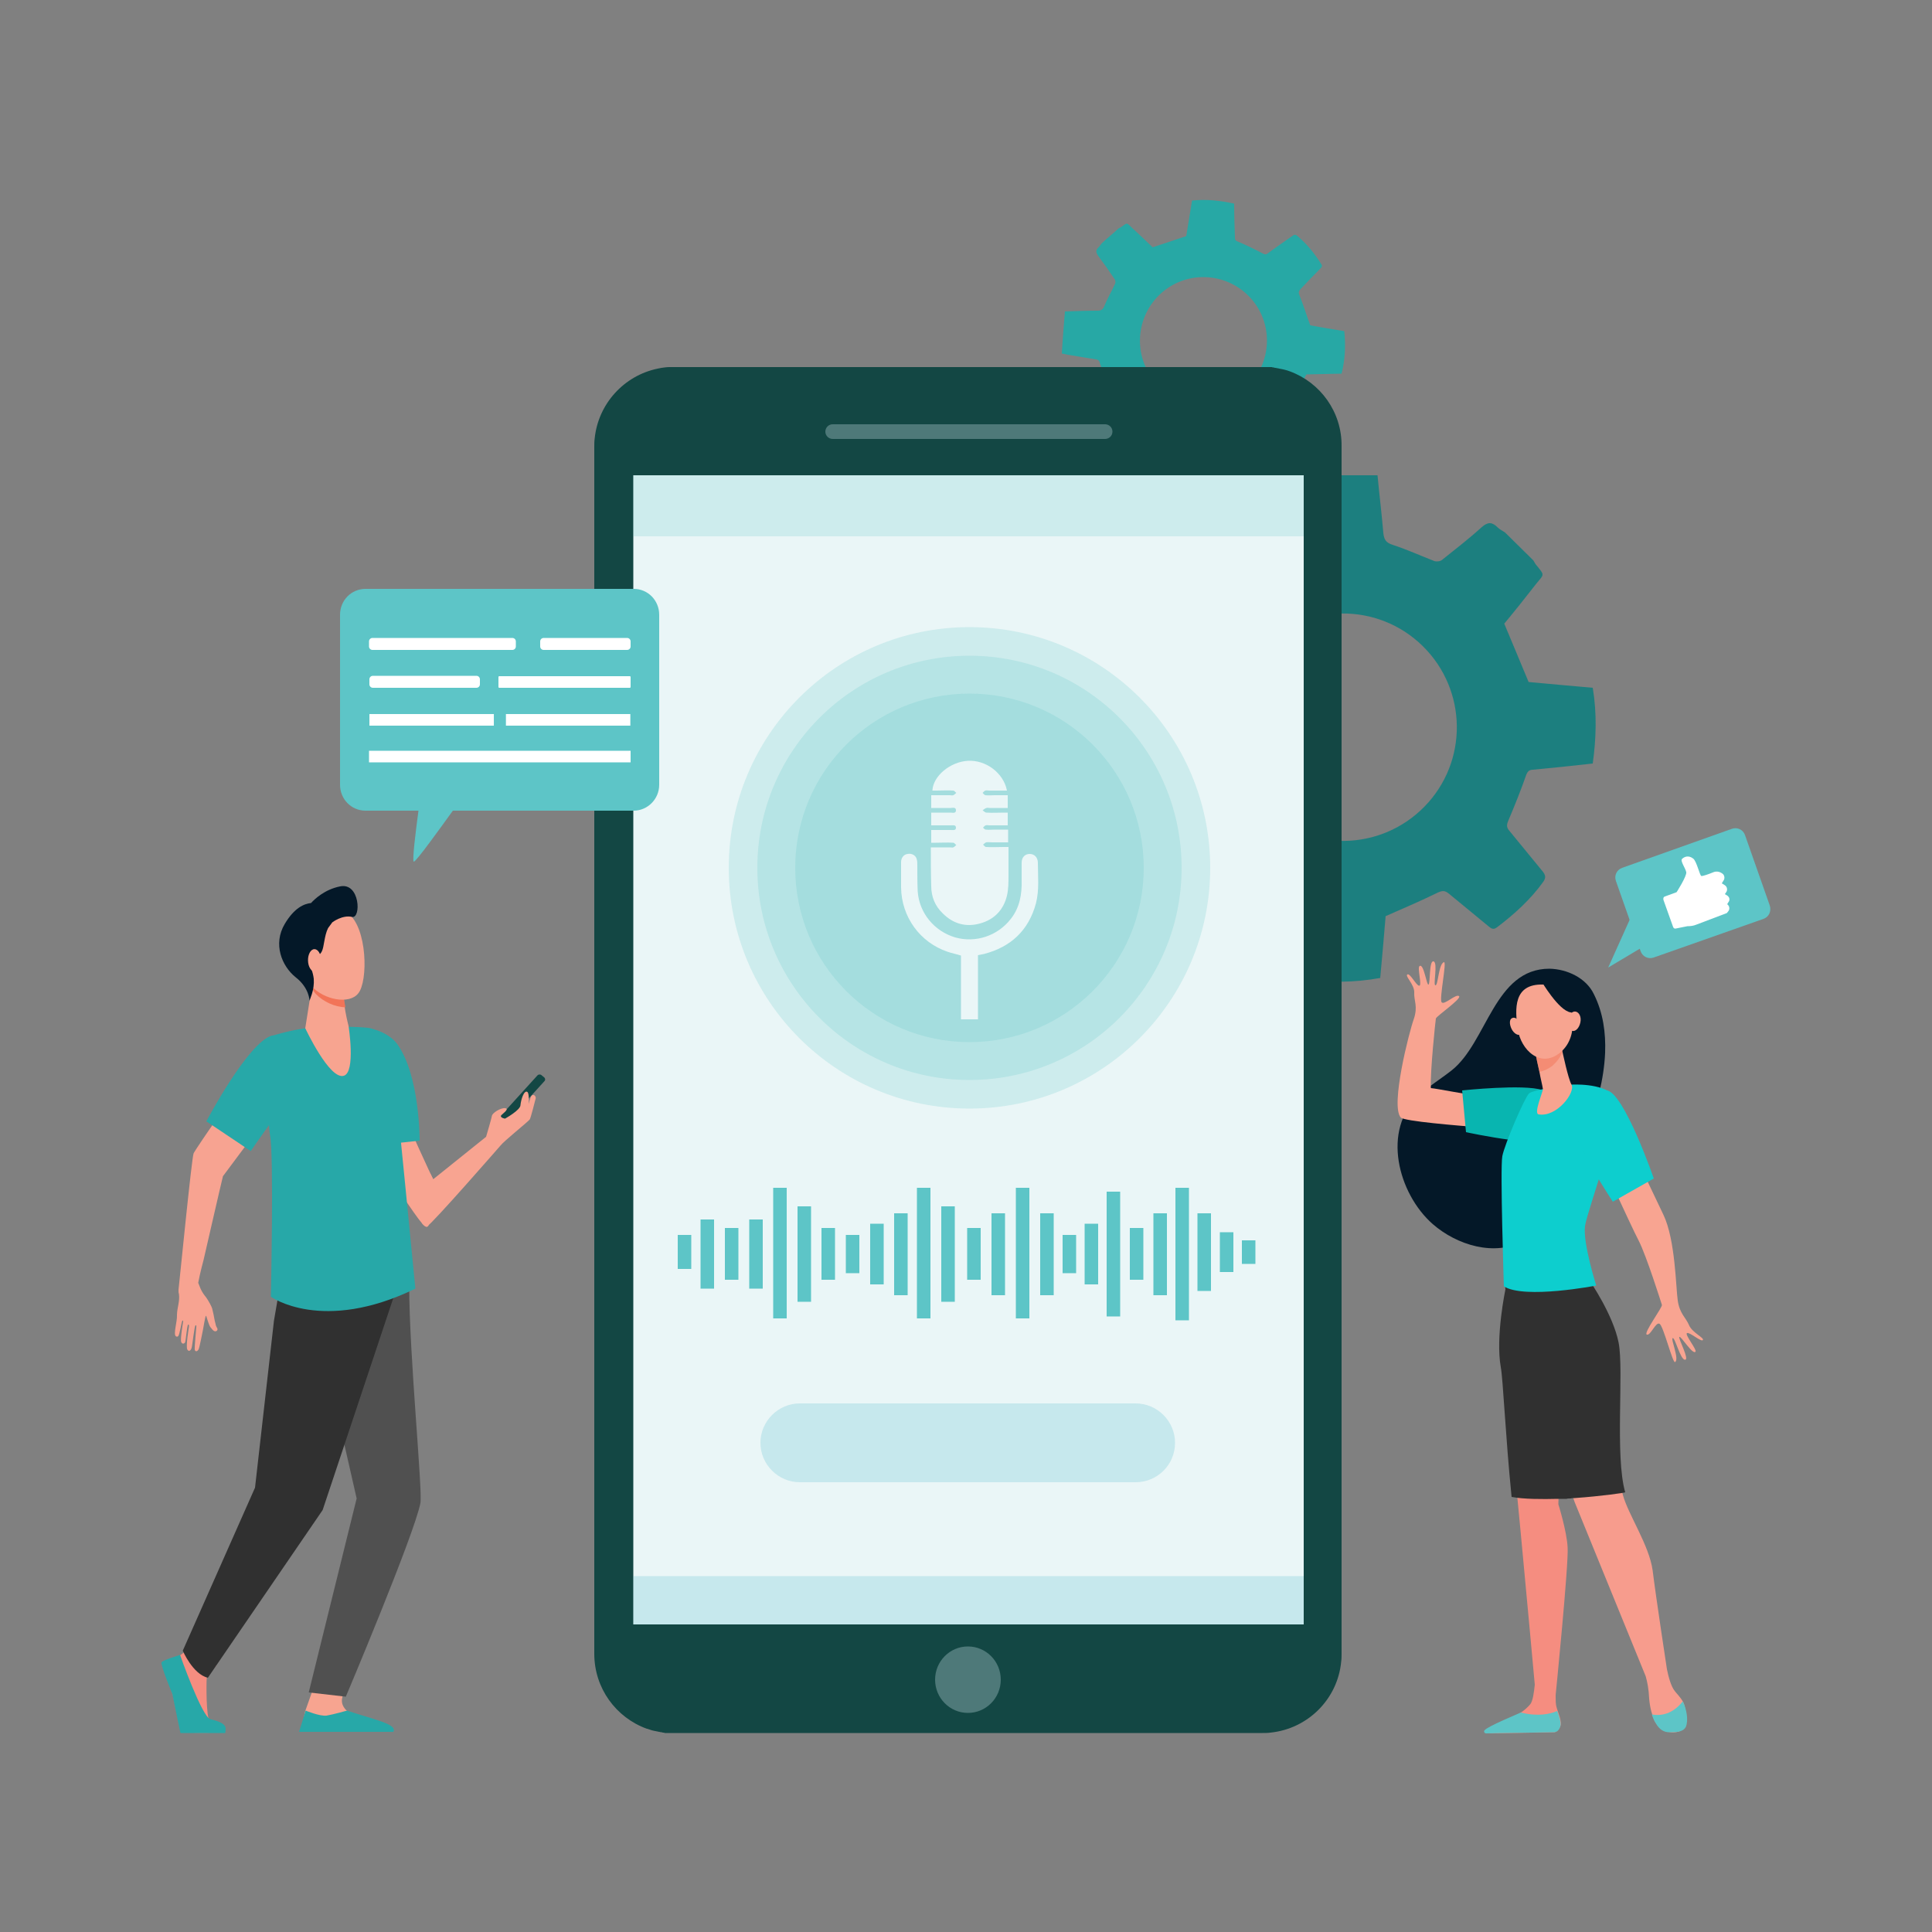 <?xml version="1.0" encoding="utf-8"?>
<!-- Generator: Adobe Illustrator 21.1.0, SVG Export Plug-In . SVG Version: 6.00 Build 0)  -->
<svg version="1.1" xmlns="http://www.w3.org/2000/svg" xmlns:xlink="http://www.w3.org/1999/xlink" x="0px" y="0px"
	 viewBox="0 0 500 500" style="enable-background:new 0 0 500 500;" xml:space="preserve">
<rect x="0" y="0" width="500" height="500" fill="#808080" stroke="none"/>
<style type="text/css">
	.st0{fill:#27A8A5;}
	.st1{fill:#1C7F7F;}
	.st2{fill:#134744;}
	.st3{fill:#EAF6F7;}
	.st4{opacity:0.3;fill:#D9EDF5;}
	.st5{opacity:0.2;fill:#3AB2C4;}
	.st6{opacity:0.2;fill:#5DC5C7;}
	.st7{fill:#5DC5C7;}
	.st8{fill:#FFFFFF;}
	.st9{fill:#F8A491;}
	.st10{fill:#F58D80;}
	.st11{fill:#F7A490;}
	.st12{fill:#505050;}
	.st13{fill:#303030;}
	.st14{fill:#27A8A8;}
	.st15{fill:#F7A391;}
	.st16{fill:#F27458;}
	.st17{fill:#041828;}
	.st18{fill:#F79C8D;}
	.st19{fill:#08B5B0;}
	.st20{fill:#0DCECE;}
	.st21{opacity:0.5;fill:#F37458;}
</style>
<g id="Layer_1_1_">
	<path class="st0" d="M281,108.4l6.7,7.6c0.5,0.2,0.9-0.1,1.9-0.9c1.8-1.3,3.6-2.7,5.5-3.9c0.3-0.2,0.9-0.2,1.2,0c2,1,3.9,2,5.9,3
		c0.6,0.3,0.9,0.5,0.9,1.3c0,2.9,0.1,5.7,0.1,8.6c2.5,0.8,8.9,1.3,11.1,0.8c0.4-2.7,0.9-5.4,1.3-8.2c0.1-0.9,0.4-1.2,1.3-1.4
		c2-0.5,4.1-1.2,6-2c0.8-0.3,1.3-0.4,2,0.3c1.8,1.8,3.6,3.4,5.4,5.2c0.5,0.5,0.9,0.6,1.4,0.1c2.4-2.1,4.8-4.2,7.2-6.2
		c0.6-0.5,0.1-0.9-0.1-1.3c-1.4-2-2.8-4-4.2-5.9c-0.5-0.7-0.6-1.2-0.1-2c1.2-2.1,2.3-4.3,3.6-6.6c2.8-0.1,5.9-0.1,9.1-0.2
		c0.9-3.6,1.1-7.2,0.7-11c-3.1-0.5-6.1-1-8.8-1.5c-1-2.7-1.8-5.3-2.8-7.8c-0.3-0.7-0.2-1.1,0.3-1.6c1.7-1.8,3.4-3.6,5.1-5.3
		c0.4-0.4,0.6-0.7,0.2-1.2c-1.7-2.7-3.6-5.1-6.1-7.2c-0.5-0.5-0.9-0.4-1.4,0c-2.1,1.5-4.2,2.9-6.2,4.4c-0.5,0.4-0.8,0.4-1.4,0.1
		c-2.1-1.1-4.3-2.2-6.5-3.1c-0.6-0.2-0.7-0.5-0.7-1.1c-0.1-2.9-0.2-5.7-0.2-8.7c-3.6-0.8-7.2-1.2-10.9-0.8c-0.5,3.1-1,6.2-1.5,9.2
		c-2.9,1-5.7,1.9-8.7,2.9c-1.6-1.5-3.4-3.3-5.3-5c-1.5-1.4-1.1-1.5-2.9-0.2c-0.2,0.1-0.4,0.2-0.6,0.3c-1.4,1.3-2.9,2.5-4.3,3.8
		c-0.3,0.3-0.5,0.7-0.8,1c-0.8,0.7-0.9,1.3-0.2,2.3c1.5,2,2.9,4,4.3,6.1c0.2,0.3,0.2,0.8,0.1,1.1c-0.9,2-2,3.8-2.8,5.8
		c-0.4,1-0.9,1.2-1.8,1.2c-2.7,0-5.4,0.1-8.4,0.2c-0.3,3.7-0.6,7.3-0.8,10.9c0.7,0.1,1.1,0.2,1.5,0.3c2.4,0.4,4.8,0.8,7.3,1.2
		c0.7,0.1,0.9,0.4,1.1,1.1c0.7,2.2,1.6,4.4,2.3,6.6c0.1,0.3,0,0.9-0.3,1.2c-1.3,1.5-2.8,2.9-4.2,4.4
		C281.2,107.2,280.8,107.7,281,108.4z M299.1,99c-6-6.8-5.3-17.2,1.5-23.2l0,0c6.8-6,17.2-5.3,23.2,1.5l0,0c6,6.8,5.3,17.2-1.5,23.2
		v0C315.5,106.5,305.1,105.8,299.1,99L299.1,99z"/>
</g>
<g id="Layer_2_1_">
	<path class="st1" d="M307.4,136.7l-12.7,13c-0.3,0.9,0.3,1.6,1.8,3.3c2.6,3,5.2,6.1,7.7,9.2c0.4,0.5,0.5,1.6,0.2,2.2
		c-1.4,3.6-3.1,7.2-4.5,10.9c-0.4,1.1-0.8,1.6-2.1,1.7c-5.1,0.4-10.2,0.9-15.2,1.4c-1.2,4.5-1.2,16,0,19.9c4.9,0.4,9.8,0.9,14.8,1.2
		c1.5,0.1,2.1,0.5,2.6,2.1c1.2,3.6,2.7,7.1,4.3,10.5c0.6,1.4,0.9,2.3-0.2,3.6c-2.9,3.4-5.6,6.9-8.5,10.3c-0.8,0.9-0.9,1.7-0.1,2.5
		c4,4,8.1,8,12.1,12.1c1,1,1.7,0.1,2.3-0.4c3.4-2.7,6.7-5.5,10-8.3c1.2-1.1,2.1-1.1,3.6-0.4c3.9,1.9,8,3.6,12.3,5.5
		c0.5,5,1,10.6,1.6,16.3c6.6,1.1,13.1,1,19.8-0.2c0.5-5.5,1-11.1,1.4-16c4.8-2.1,9.2-4,13.5-6.1c1.3-0.6,1.9-0.5,2.9,0.3
		c3.4,2.8,6.8,5.6,10.2,8.4c0.7,0.6,1.3,1,2.2,0.3c4.5-3.4,8.7-7.2,12-11.8c0.7-1,0.6-1.7-0.1-2.6c-2.9-3.5-5.7-7-8.6-10.5
		c-0.7-0.8-0.9-1.4-0.4-2.6c1.7-4,3.3-8,4.7-12c0.4-1,0.9-1.3,1.8-1.3c5.1-0.5,10.2-1,15.4-1.6c0.9-6.5,1.1-13,0-19.6
		c-5.6-0.5-11.3-1-16.6-1.5c-2.1-5-4.1-9.9-6.3-15.1c2.5-3,5.3-6.5,8.1-10.1c2.3-2.9,2.5-2.2,0-5.3c-0.2-0.3-0.4-0.7-0.6-1
		c-2.4-2.4-4.9-4.8-7.3-7.2c-0.6-0.4-1.4-0.8-1.9-1.3c-1.4-1.4-2.5-1.5-4.1-0.1c-3.3,3-6.8,5.7-10.3,8.5c-0.5,0.4-1.4,0.5-2,0.3
		c-3.6-1.4-7.1-3-10.8-4.2c-1.8-0.6-2.2-1.4-2.4-3.1c-0.4-4.8-1-9.6-1.5-14.9c-6.6,0-13.1,0-19.6,0c-0.1,1.2-0.2,1.9-0.3,2.6
		c-0.4,4.4-0.8,8.8-1.1,13.1c-0.1,1.2-0.6,1.7-1.7,2.2c-3.9,1.6-7.6,3.4-11.5,5c-0.6,0.2-1.7,0.1-2.2-0.3c-2.9-2.2-5.6-4.6-8.4-6.8
		C309.5,136.9,308.6,136.3,307.4,136.7z M326.6,167.6c11.4-11.6,30-11.8,41.6-0.4l0,0c11.6,11.4,11.8,30,0.4,41.6v0
		c-11.4,11.6-30,11.8-41.6,0.4h0C315.4,197.9,315.2,179.2,326.6,167.6L326.6,167.6z"/>
</g>
<g id="Layer_3_1_">
	<path class="st2" d="M333.8,96.1L333.8,96.1C333.8,96.1,333.7,96.1,333.8,96.1c-0.5-0.2-0.9-0.3-1.3-0.4c-0.1,0-0.3-0.1-0.4-0.1
		c-0.2,0-0.3-0.1-0.5-0.1c-0.2,0-0.3-0.1-0.5-0.1c-0.1,0-0.3-0.1-0.5-0.1c-0.2,0-0.3-0.1-0.5-0.1c-0.1,0-0.3,0-0.4-0.1
		c-0.2,0-0.4,0-0.6-0.1c-0.1,0-0.3,0-0.4,0c-0.2,0-0.4,0-0.6,0c-0.1,0-0.2,0-0.3,0c-0.3,0-0.7,0-1,0H174.4c-0.4,0-0.7,0-1.1,0
		c-0.7,0-1.4,0.1-2.1,0.2c-0.3,0.1-0.7,0.1-1,0.2c-8.7,1.8-15.4,9.1-16.3,18.1c-0.1,0.7-0.1,1.4-0.1,2.1v254.4v58
		c0,8.9,5.6,16.5,13.6,19.4v0c0,0,0.1,0,0.1,0c0.4,0.1,0.8,0.3,1.2,0.4c0.1,0,0.3,0.1,0.4,0.1c0.2,0,0.3,0.1,0.5,0.1
		c0.2,0,0.3,0.1,0.5,0.1c0.1,0,0.3,0.1,0.5,0.1c0.2,0,0.3,0.1,0.5,0.1c0.1,0,0.3,0,0.4,0.1c0.2,0,0.4,0,0.6,0.1c0.1,0,0.3,0,0.4,0
		c0.2,0,0.4,0,0.6,0c0.1,0,0.2,0,0.3,0c0.3,0,0.7,0,1,0h152.3c0.7,0,1.4,0,2.1-0.1c9.7-1,17.4-8.7,18.3-18.4
		c0.1-0.7,0.1-1.4,0.1-2.1V173.5v-58C347.3,106.6,341.7,99,333.8,96.1z"/>
	<rect x="163.9" y="123" class="st3" width="173.5" height="297.4"/>
	<path class="st4" d="M286,113.6h-70.5c-1,0-1.9-0.8-1.9-1.9l0,0c0-1,0.8-1.9,1.9-1.9H286c1,0,1.9,0.8,1.9,1.9l0,0
		C287.9,112.8,287,113.6,286,113.6z"/>
	<ellipse class="st4" cx="250.5" cy="434.7" rx="8.5" ry="8.6"/>
	<rect x="163.9" y="407.9" class="st5" width="173.5" height="12.5"/>
	<rect x="163.9" y="123" class="st6" width="173.5" height="15.8"/>
	<path class="st5" d="M293.9,383.6H207c-5.6,0-10.2-4.6-10.2-10.2l0,0c0-5.6,4.6-10.2,10.2-10.2h86.9c5.6,0,10.2,4.6,10.2,10.2l0,0
		C304.1,379.1,299.5,383.6,293.9,383.6z"/>
</g>
<g id="Layer_4_1_">
	<g>
		<g>
			<g>
				<path class="st7" d="M94.6,152.4H164c3.7,0,6.6,3,6.6,6.7v44c0,3.7-3,6.7-6.6,6.7h-46.8c-3.4,4.7-9.5,13.2-10.1,13.2
					c-0.5,0,0.5-8,1.2-13.2H94.6c-3.7,0-6.6-3-6.6-6.7v-44C88,155.4,90.9,152.4,94.6,152.4z"/>
				<path class="st8" d="M163,175h-17.3h0h-16.5c-0.1,0-0.2,0.1-0.2,0.2v2.6c0,0.1,0.1,0.2,0.2,0.2h16.5h0.8H163
					c0.1,0,0.2-0.1,0.2-0.2v-2.6C163.2,175.1,163.1,175,163,175z"/>
				<path class="st8" d="M96.5,178h26.8c0.5,0,0.9-0.4,0.9-0.9v-1.3c0-0.5-0.4-0.9-0.9-0.9H96.5c-0.5,0-0.9,0.4-0.9,0.9v1.3
					C95.6,177.6,96,178,96.5,178z"/>
				<path class="st8" d="M96.4,168.2h36.2c0.5,0,0.9-0.4,0.9-0.9V166c0-0.5-0.4-0.9-0.9-0.9H96.4c-0.5,0-0.9,0.4-0.9,0.9v1.3
					C95.5,167.8,95.9,168.2,96.4,168.2z"/>
				<path class="st8" d="M140.7,168.2h21.6c0.5,0,0.9-0.4,0.9-0.9V166c0-0.5-0.4-0.9-0.9-0.9h-21.6c-0.5,0-0.9,0.4-0.9,0.9v1.3
					C139.8,167.8,140.2,168.2,140.7,168.2z"/>
				<polygon class="st8" points="95.5,197.3 163.2,197.3 163.2,197.3 163.2,194.3 95.5,194.3 				"/>
				
					<rect x="131" y="184.7" transform="matrix(-1 -1.224647e-16 1.224647e-16 -1 294.132 372.496)" class="st8" width="32.2" height="3"/>
				
					<rect x="95.6" y="184.7" transform="matrix(-1 -1.224647e-16 1.224647e-16 -1 223.407 372.496)" class="st8" width="32.2" height="3"/>
			</g>
		</g>
	</g>
</g>
<g id="Layer_5_1_">
	<g>
		<path class="st7" d="M456.4,237.8L428,247.8c-1.4,0.5-2.9-0.2-3.4-1.6l-6.4-18.2c-0.5-1.4,0.2-2.9,1.6-3.4l28.4-10.1
			c1.4-0.5,2.9,0.2,3.4,1.6l6.4,18.2C458.5,235.8,457.8,237.3,456.4,237.8z"/>
		<polygon class="st7" points="422.4,236.6 416.2,250.4 427.6,243.6 		"/>
		<g>
			<path class="st8" d="M430.9,232l3-1.1c0,0,2.7-4.2,2.5-5.2c-0.2-1-1.6-2.9-1.1-3.4c0.5-0.5,1.6-1.1,2.9-0.1
				c0.9,0.7,1.7,4.4,2.1,4.5c0.3,0.1,2-0.5,3.2-1c0.8-0.3,1.7-0.1,2.4,0.5l0,0c0.4,0.4,0.5,1.1,0.2,1.6l-0.5,0.8l0.8,0.5
				c0.6,0.4,0.7,1.2,0.4,1.7l-0.4,0.6l0.5,0.3c0.7,0.4,0.9,1.2,0.4,1.8l-0.3,0.5l0.1,0.1c0.5,0.4,0.6,1.2,0.2,1.7l-0.4,0.5l-7.9,3
				c-0.7,0.3-1.5,0.4-2.3,0.4l-3,0.6c-0.3,0.1-0.6-0.1-0.7-0.4l-2.5-7C430.4,232.5,430.5,232.1,430.9,232z"/>
		</g>
	</g>
</g>
<g id="Layer_6">
	<circle class="st6" cx="250.9" cy="224.6" r="62.3"/>
	<circle class="st6" cx="250.9" cy="224.6" r="54.9"/>
	<circle class="st6" cx="250.9" cy="224.6" r="45.1"/>
	<g>
		<g>
			<path class="st3" d="M240.9,219.3c1.7,0,3.4,0,5,0c0.3,0,0.6,0.1,0.8,0c0.3-0.1,0.5-0.4,0.8-0.6c-0.3-0.2-0.5-0.6-0.8-0.6
				c-1.5-0.1-3,0-4.5,0c-0.4,0-0.8,0-1.2,0c0-1.1,0-2.1,0-3.3c1.7,0,3.4,0,5.1,0c0.5,0,1.3,0.2,1.3-0.6c0-0.8-0.8-0.6-1.3-0.6
				c-1.7,0-3.4,0-5.1,0c0-1.1,0-2.1,0-3.3c1.7,0,3.4,0,5,0c0.5,0,1.4,0.3,1.4-0.6c0-0.9-0.9-0.6-1.4-0.6c-1.7,0-3.3,0-5,0
				c0-1.1,0-2.1,0-3.3c1.6,0,3.2,0,4.8,0c0.3,0,0.6,0.1,0.9,0c0.3-0.1,0.5-0.4,0.8-0.6c-0.3-0.2-0.5-0.6-0.8-0.6
				c-1.4-0.1-2.9,0-4.3,0c-0.4,0-0.7,0-1.1,0c0.2-3.8,4.6-7.4,9.1-7.7c4.7-0.3,9.3,3.1,10.2,7.7c-1.5,0-3,0-4.5,0
				c-0.4,0-0.8-0.1-1.1,0c-0.3,0.1-0.5,0.4-0.7,0.6c0.2,0.2,0.4,0.5,0.7,0.6c0.8,0.1,1.6,0,2.4,0c1.1,0,2.2,0,3.4,0
				c0,1.1,0,2.1,0,3.3c-1.6,0-3.1,0-4.7,0c-0.3,0-0.6-0.1-0.8,0c-0.4,0.1-0.7,0.4-1,0.6c0.3,0.2,0.6,0.6,1,0.6c1.5,0.1,3,0,4.5,0
				c0.3,0,0.7,0,1,0c0,1.1,0,2.1,0,3.3c-1.6,0-3.2,0-4.7,0c-0.3,0-0.7-0.1-1,0c-0.3,0.1-0.5,0.4-0.7,0.6c0.2,0.2,0.5,0.5,0.7,0.5
				c0.8,0.1,1.6,0,2.4,0c1.1,0,2.2,0,3.4,0c0,1.1,0,2.1,0,3.3c-1.4,0-2.8,0-4.2,0c-0.5,0-1-0.1-1.5,0c-0.3,0.1-0.5,0.4-0.8,0.6
				c0.3,0.2,0.5,0.6,0.8,0.6c1.5,0.1,3.1,0,4.6,0c0.4,0,0.7,0,1.2,0c0,2.5,0,4.9,0,7.3c0,1.8,0,3.6-0.4,5.3c-0.9,3.7-3.3,6.2-7,7.2
				c-3.6,1-6.9,0.1-9.6-2.6c-2-1.9-3-4.3-3-7.1C240.9,226.1,240.9,222.8,240.9,219.3z"/>
			<path class="st3" d="M245.2,246.3c1.1,0.4,2.3,0.6,3.5,1c0,4.2,0,12.4,0,16.5h4.4c0-4.1,0-12.4,0-16.6c0.6-0.1,1-0.2,1.5-0.3
				c7-1.8,11.6-6.1,13.5-13.1c0.9-3.5,0.5-7,0.5-10.5c0-1.4-0.9-2.3-2.1-2.3c-1.2,0-2.1,0.8-2.1,2.3c0,1.5,0,3,0,4.5
				c0.1,3.6-0.5,7.1-2.8,10c-3.4,4.4-9.1,6.3-14.4,4.8c-5.4-1.6-9.3-6.3-9.7-11.9c-0.1-2.3-0.1-4.5-0.1-6.8c0-0.6,0-1.1-0.2-1.7
				c-0.3-0.9-1.3-1.4-2.3-1.2c-1,0.1-1.7,1-1.7,2.1c0,2.2,0,4.4,0,6.6C233.3,237.3,238.1,243.9,245.2,246.3z"/>
		</g>
	</g>
</g>
<g id="Layer_7">
	<g>
		<rect x="181.3" y="315.6" class="st7" width="3.5" height="17.9"/>
		<rect x="187.6" y="317.8" class="st7" width="3.5" height="13.4"/>
		<rect x="193.9" y="315.6" class="st7" width="3.5" height="17.9"/>
		<rect x="200.1" y="307.4" class="st7" width="3.5" height="33.8"/>
		<rect x="206.4" y="312.2" class="st7" width="3.5" height="24.7"/>
		<rect x="262.9" y="307.4" class="st7" width="3.5" height="33.8"/>
		<rect x="269.2" y="314" class="st7" width="3.5" height="21.2"/>
		<rect x="275" y="319.6" class="st7" width="3.5" height="9.9"/>
		<rect x="280.7" y="316.7" class="st7" width="3.5" height="15.7"/>
		<rect x="286.4" y="308.4" class="st7" width="3.5" height="32.3"/>
		<rect x="292.4" y="317.8" class="st7" width="3.5" height="13.4"/>
		<rect x="298.5" y="314" class="st7" width="3.5" height="21.2"/>
		<rect x="304.2" y="307.4" class="st7" width="3.5" height="34.3"/>
		<rect x="309.9" y="314" class="st7" width="3.5" height="20.1"/>
		<rect x="315.7" y="318.9" class="st7" width="3.5" height="10.3"/>
		<rect x="321.4" y="321" class="st7" width="3.5" height="6.1"/>
		<rect x="175.4" y="319.6" class="st7" width="3.5" height="8.8"/>
		<rect x="237.3" y="307.4" class="st7" width="3.5" height="33.8"/>
		<rect x="243.6" y="312.2" class="st7" width="3.5" height="24.7"/>
		<rect x="212.6" y="317.8" class="st7" width="3.5" height="13.4"/>
		<rect x="218.9" y="319.6" class="st7" width="3.5" height="9.9"/>
		<rect x="250.3" y="317.8" class="st7" width="3.5" height="13.4"/>
		<rect x="256.6" y="314" class="st7" width="3.5" height="21.2"/>
		<rect x="225.2" y="316.7" class="st7" width="3.5" height="15.7"/>
		<rect x="231.4" y="314" class="st7" width="3.5" height="21.2"/>
	</g>
</g>
<g id="Layer_8">
	<g>
		<path class="st2" d="M128.4,291.2l0.6,0.5c0.3,0.3,0.8,0.3,1.1,0l10.8-11.9c0.3-0.3,0.2-0.8-0.1-1l-0.6-0.5
			c-0.3-0.3-0.8-0.3-1.1,0l-10.8,11.9C128,290.5,128.1,290.9,128.4,291.2z"/>
		<path class="st9" d="M91.8,281.5c1.4-1.2,12.6,3.7,12.5,5.4c-0.1,1.7,7.8,18.3,7.8,18.3l13.7-11l0,0c0.1-0.4,1.4-4.7,1.5-5.4
			c0.1-0.8,2.4-2.2,3.5-2c1.1,0.2-0.9,1.6-1.1,1.8c-0.4,0.7,1,0.9,1,0.9s4-2.2,4-3.5c0.1-1.3,0.9-4,1.8-3.4c0.4,0.3,0.4,2.2,0.3,3.1
			c0.3-1,0.6-2.2,1-2.3c0.6-0.2,1,0.6,0.8,1c-0.1,0.4-1.2,4.8-1.5,5.3c-0.3,0.5-6.7,5.6-7.6,6.8c0,0-17.7,20.3-19,20.9
			c-1.1,0.5-5.1-6.5-8.8-11.2C97.9,301.6,87.2,285.2,91.8,281.5z"/>
		<path class="st10" d="M56,431c0,0-2.4,2.4-2.5,3.3c-0.1,0.9-0.2,10.3,0.8,11.1c1,0.9,3.9,1.5,3,2.5c-0.7,0.7-6.2,0.6-9.8,0.4
			c-1.1-0.1-2.4-8.5-2.8-9.8c-0.6-1.8-2.1-5.9-1.5-7.1c0.3-0.6,1.6-1.9,3.4-3c1.9-1.2,3.7-4,3.7-4L56,431z"/>
		<path class="st11" d="M81.2,436.6c0,0-2.2,6.2-2.2,6.2c-0.2,1-0.8,3.4-0.8,4.3c0,3.3,15-2.8,11.7-4.3c-0.3-0.1-1.3-1.2-1.4-2.3
			c-0.2-1.8,1.3-4,1.3-4L81.2,436.6z"/>
		<g>
			<path class="st12" d="M104.8,321.5c0,0,1.1,11.1,1.1,11.2c0,17.9,3.5,52.9,2.9,56.3c-1.6,8.2-19.3,50.1-19.3,50.1l-9.6-1.1
				l12.4-50.2l-4.6-20.2l-6.5-39.9L104.8,321.5z"/>
			<path class="st13" d="M72.7,331.3l-1.8,10.5L66,385l-18.7,42.2c0,0,2.6,6.1,6.5,7l29.7-43.4l18.5-55.5l-0.6-12.3L72.7,331.3z"/>
		</g>
		<path class="st14" d="M108.6,295.2l-13.2,1.4c0,0-0.6-10.9-0.6-16.1c0-6.3,0.5-14.4,1.3-14.3c2.1,0.5,5,1.7,6.7,4
			C108.7,278.4,108.6,295.2,108.6,295.2z"/>
		<path class="st14" d="M102.1,279.3c0.3,1.9,5.4,54.2,5.4,54.2c-24.1,11.7-37.4,2.1-37.4,2.1s0.8-36.7-0.2-41.7
			c-0.6-3.3-1.4-25.3,0.7-25.9c2.7-0.8,5.9-1.6,9.3-2c2.9-0.3,14.3-0.5,16.3,0.2C96.2,266.2,100.9,271.2,102.1,279.3z"/>
		<path class="st14" d="M46.6,428.3c0,0,5.6,15.9,7.8,16.6c0.6,0.2,3.4,0.7,3.9,2c0.2,0.4,0,1.6,0,1.6H46.7c0,0-1.5-7-2.1-10.1
			c0,0-3.1-7.5-2.8-8.2C42.2,429.6,46.6,428.3,46.6,428.3z"/>
		<path class="st14" d="M77.4,448.2l1.7-5.5c0,0,3.6,1.5,5.4,1.3c1.8-0.3,5.3-1.3,5.3-1.3c7.2,2.4,13.1,3.5,12,5.5l0,0H77.4z"/>
		<g>
			<path class="st9" d="M110.5,317.5c0.1,0,0.3-0.2,0.4-0.3c-0.4-5.1-0.4-10.1,1.3-11.8c0-0.1-0.4-0.8-0.8-1.6
				c-1.9,1.4-2.7,5.3-2.4,11.5c0,0.4,0.1,0.8,0.2,1.3C109.7,317.2,110.2,317.6,110.5,317.5z"/>
		</g>
		<path class="st15" d="M46.2,334.1c0-0.1,0-0.2,0-0.3c0.4-3.6,3.4-34,3.9-35.3c0.5-1.2,13.9-20.4,13.9-20.4l6.6,9l-12.9,17.3
			c-0.3,1.1-5,21.6-5,21.6s-1,3.7-1.4,6c0.2,0.5,0.4,1,0.6,1.5c0.4,0.9,0.9,1.6,1.4,2.2c0.6,0.8,1.5,2.5,1.6,2.9
			c0.1,0.5,0.4,1.6,0.5,2.3c0.1,0.7,0.3,1.4,0.4,1.8c0,0.2,0.2,0.7,0.4,1c0.3,0.5-0.2,1-0.7,0.8c-0.5-0.2-0.8-0.8-1.1-1.1
			c-0.6-1.1-1-3-1.1-2.9c-0.2,0.1-0.7,3.4-0.8,3.8c-0.1,0.4-0.8,4.2-1.1,4.9c-0.4,0.7-0.9,0.6-1,0.1c-0.1-0.4,0.4-5.8,0.4-5.8
			s0.1-0.7-0.2-0.5c-0.3,0.2-0.8,5.1-1,5.8c-0.2,0.7-0.7,1.1-1.1,0.5c-0.5-0.7,0.4-5.9,0.4-5.9s0.1-0.7-0.2-0.6
			c-0.3,0.1-0.6,4.2-0.8,4.6c-0.2,0.4-0.8,0.5-1-0.1c-0.3-0.7,0.5-5.3,0.5-5.3s0-0.4-0.2-0.2c-0.2,0.1-0.7,3.7-1.1,4
			c-0.3,0.3-0.6,0-0.6,0c-0.7-0.5,0.4-3.8,0.3-5.5c0-1.7,0.8-3.6,0.5-5.5C46.2,334.6,46.2,334.3,46.2,334.1z"/>
		<path class="st14" d="M53.4,290.2l11.5,7.7c0,0,6.5-9.7,9.9-13.1c4.3-4.3-1.6-17.5-4.4-16.8C64.2,269.7,53.4,290.2,53.4,290.2z"/>
		<path class="st11" d="M80.8,254.7L79,266.1c0,0,6.3,13.5,10,12.3c3.1-1,1.2-12.9,1.2-12.9s-1.7-6.4-1.2-9.6
			C89.6,252.6,80.8,254.7,80.8,254.7z"/>
		<path class="st16" d="M89.1,255.8c0.5-3.2-8.3-1.1-8.3-1.1l-0.1,0.9c0.3,0.6,0.6,1.2,1,1.6c2,2.1,5,3.4,7.7,3.5
			C89,259,88.9,257.2,89.1,255.8z"/>
		<g>
			<path class="st11" d="M79.3,238.7c-0.2-0.1-2,12.9,1.3,16.5c3.3,3.6,9.8,4.8,12.1,1.9c2.6-3.1,2.4-17.1-2.7-20.8
				C84.9,232.6,79.3,238.7,79.3,238.7z"/>
			<path class="st17" d="M88,229.4c-4,0.8-6.6,3.3-7.5,4.3c-1.8,0.2-4.3,1.2-6.8,5.4c-3.1,5.2-0.8,10.9,2.8,13.8
				c3.6,2.8,3.6,6.1,3.6,6.1l0.6-1.7c0.4-1.3,0.6-2.6,0.5-4c-0.1-0.8-0.3-1.7-0.6-2.4c-0.9-1.9,1.9-3.1,2.7-4.7c0.6-1.2,0.6-4,1.6-6
				l1.1-1.5c0,0,2.6-2,5.1-1.4C93.5,237.8,93.2,228.3,88,229.4z"/>
			
				<ellipse transform="matrix(1 -1.712979e-02 1.712979e-02 1 -4.245 1.431)" class="st11" cx="81.4" cy="248.5" rx="1.7" ry="2.9"/>
		</g>
	</g>
</g>
<g id="Layer_9">
	<g>
		<path class="st9" d="M412.4,296c0,0,9.6,21.1,11.7,25.1c2,3.9,5.8,16,6,16.6c0.2,0.6-4.9,7.4-3.9,7.7c1,0.3,2.3-3.4,3.3-2.8
			c1,0.6,3.4,10.3,4,9.9c1.2-0.7-1.2-6-0.6-6.2s2,5.7,3.2,5.6c1.2,0-1.8-5.5-1.5-5.9c0.4-0.4,3.5,4.8,4.2,3.8
			c0.4-0.5-2.9-4.5-2.2-4.8c0.7-0.3,3.7,2.4,4.1,1.8c0.4-0.6-2.8-1.9-3.6-3.9c-0.8-1.9-2.4-2.9-2.9-6.3c-0.5-3.4-0.6-15.7-3.7-22.2
			s-9.9-20.8-9.9-20.8L412.4,296z"/>
		<path class="st17" d="M415.4,272.5c0.2-5.2-0.5-10.4-2.9-15.2c-2-4.2-6.9-6.5-11.5-6.6c-14.3,0-16.1,19-25.3,26.3
			c-2.8,2.2-5.9,4.1-8.5,6.5c-9.7,8.9-5.4,25.4,3.6,33.3c6.2,5.4,16,8.5,23.6,4.3c4-2.2,7-5.9,9.2-9.9c3.1-5.7,5-12.3,7.2-18.4
			C413.2,286.2,415.1,279.4,415.4,272.5z"/>
		<path class="st9" d="M364.2,252.2c0.7-0.5,2.3,2.9,3.1,2.9c0.8,0-0.6-4.8,0.1-5.1c1.1-0.7,1.8,5.1,2.3,4.8c0.5-0.3,0.1-6.3,1.3-6
			c1.2,0.3-0.2,6.3,0.5,6.2c0.7,0,0.8-5.6,2.2-6c0.8-0.2-1.3,9.6-0.6,10.4c0.7,0.8,3.7-2.3,4.5-1.6c0.8,0.6-5.9,5.2-6,5.8
			c-0.1,0.6-1.5,13.7-1.3,18c1.5,0.1,9.9,1.8,11.3,1.8c-0.9,2.7,1.4,5.6,0.6,8.3c-4.7-0.4-18.8-1.5-19.7-2.5
			c-2.7-3.1,2.2-22.2,3.4-25.5c1.1-3.3,0-4.7,0.1-6.8C366.1,254.8,363.6,252.7,364.2,252.2z"/>
		<g>
			<path class="st10" d="M386.1,447.4c1.2-0.9,2.2-1.5,6-3.3c0.2-0.1,1.2-0.7,1.5-0.9c0.8-0.5,1.7-1.3,2.4-2.1
				c0.7-0.8,1-3.2,1.2-5.1c-0.4-4.3-6.7-74-8-81.5c-1.4-7.8,0.7-19.7,0.7-19.7l4.9-1.8l9.2,32l-0.7,24.3c0,0,2.2,7,2.4,11.2
				c0.3,4.2-3.1,38.2-3.1,38.2l0,0c0,1.2,0,2.3,0.2,3c0.3,1.3,1.6,3.9,1,5.1c-0.6,1.2-1.4,1.5-1.4,1.5l-16.6,0.3
				C384.8,448.5,385.4,447.9,386.1,447.4z"/>
			<path class="st18" d="M411.3,332.3c0,0,5.8,8.7,7.1,15.9s-1,29.3,1.6,38.7c1.4,5.1,6.8,13,7.7,19.5c0.8,6.6,3.7,25.6,3.7,25.6
				l0,0c0.4,2,1.1,4.5,2,5.6c0.5,0.7,1.5,1.6,2.2,2.9c1,2,0.4,4.9-0.3,6.5c-0.4,0.8,0,0.8-0.8,1.1c-2.6,0.8-5.3-0.5-6.4-3
				c-0.6-1.4-1.1-3.2-1.3-5.5c-0.1-2.5-0.5-4.4-0.9-5.8l0,0l-18.4-45.1l-13.3-38.9l-3.4-20.1L411.3,332.3z"/>
			<path class="st7" d="M427.5,443.7c4,0.7,6.6-1.6,8-3.4c1,2,1.5,4.9,0.8,6.6c-0.7,1.4-2.6,1.4-4.1,1.4c-1.6,0.1-2.8-0.8-3.6-2.2
				C428.2,445.5,427.8,444.7,427.5,443.7z"/>
			<path class="st7" d="M393.6,443.2c4.4,1.1,7.6,0.4,9.4-0.4c0.5,1.3,1.1,3,0.8,4c-0.4,1.2-1,1.4-1.5,1.5c-4,0.1-14.7,0.2-17.7,0.3
				c-0.4,0-0.7-0.5-0.4-0.8C384.9,446.8,393.2,443.4,393.6,443.2z"/>
			<path class="st13" d="M407.5,387.7c-0.3,0-0.7,0-1,0.1c0,0,0,0-0.1,0c-0.3,0-0.7,0-1,0.1c0,0,0,0-0.1,0c-0.3,0-0.7,0-1,0
				c0,0,0,0-0.1,0c-0.4,0-0.7,0-1.1,0c-3.9,0.1-8.8,0.1-11.9-0.5c-1.6-15.9-2.2-30.4-2.8-33.6c-1.4-7.8,1.2-20.1,1.2-20.1l-0.2-2.9
				l0.7-1.9l21.4,2.7c0,0,6,8.7,7.4,15.9c1.4,7.2-1,29.3,1.7,38.7C420.7,386.3,414.6,387.2,407.5,387.7z"/>
		</g>
		<path class="st19" d="M378.4,282.2c0,0,16-1.7,20.7-0.1c4.7,1.6,8,8.3,5.5,12.1c-2.5,3.8-25.2-1.2-25.2-1.2L378.4,282.2z"/>
		<path class="st20" d="M406.7,280.7c0,0,7.9-0.5,11,2.8c3.1,3.3-6.9,29.5-7.5,33.8s2.9,15.4,2.9,15.4s-18.6,3.6-23.9,0.2
			c0,0-1-30.6-0.4-33.7s5.7-15,6.9-16.2C396.8,281.9,406.7,280.7,406.7,280.7z"/>
		<path class="st11" d="M404,270.4c0,0,0,0.2,0.1,0.6c0.4,1.8,1.7,8,2.6,9.7c1.1,2-3.8,8.5-8.5,7.7c-1.4-0.2,1.2-6,1.1-6.6
			c-0.2-1.2-0.6-2.7-0.9-4.4c-0.2-0.9-0.4-1.8-0.6-2.7c-0.5-2.5-0.9-4.5-0.9-4.5L404,270.4z"/>
		<path class="st21" d="M404.1,271c-0.1-0.4-0.1-0.6-0.1-0.6l-7.1-0.2c0,0,0.4,2,0.9,4.5c0.2,0.9,0.4,1.8,0.6,2.7
			c1.1-0.2,2.2-0.7,3.4-1.6c1.2-1.1,2.1-2.3,2.6-3.7C404.3,271.7,404.2,271.3,404.1,271z"/>
		<path class="st11" d="M399.3,254.8c0,0,3.3-0.4,5.4,2.3c2.1,2.6,4.3,10.8-0.8,15.2c-5.2,4.4-10.3-0.6-11.1-5.9
			C392,261,391.7,254.6,399.3,254.8z"/>
		<path class="st11" d="M391.2,266.3c0.6,1.2,1.7,1.8,2.3,1.4c0.7-0.4,0.7-1.6,0.1-2.8c-0.6-1.2-1.7-1.8-2.3-1.4
			C390.6,263.8,390.6,265.1,391.2,266.3z"/>
		<path class="st17" d="M398.9,253.9c0,0,4.5,7.7,7.6,8.1c3.2,0.4,3.6,4.5,3.6,4.5s-1.1-9.5-4.3-11.3
			C402.7,253.4,398.9,253.9,398.9,253.9z"/>
		<path class="st11" d="M405.7,264c-0.3,1.4,0.3,2.6,1.2,2.8c0.9,0.2,1.8-0.8,2.1-2.2c0.3-1.4-0.3-2.6-1.2-2.8
			C406.9,261.6,406,262.6,405.7,264z"/>
		<path class="st20" d="M417.4,311c0,0-8.9-13.4-9.7-18.3c-0.8-4.9,3.6-11,8.1-10.5S428,305,428,305L417.4,311z"/>
	</g>
</g>
</svg>
